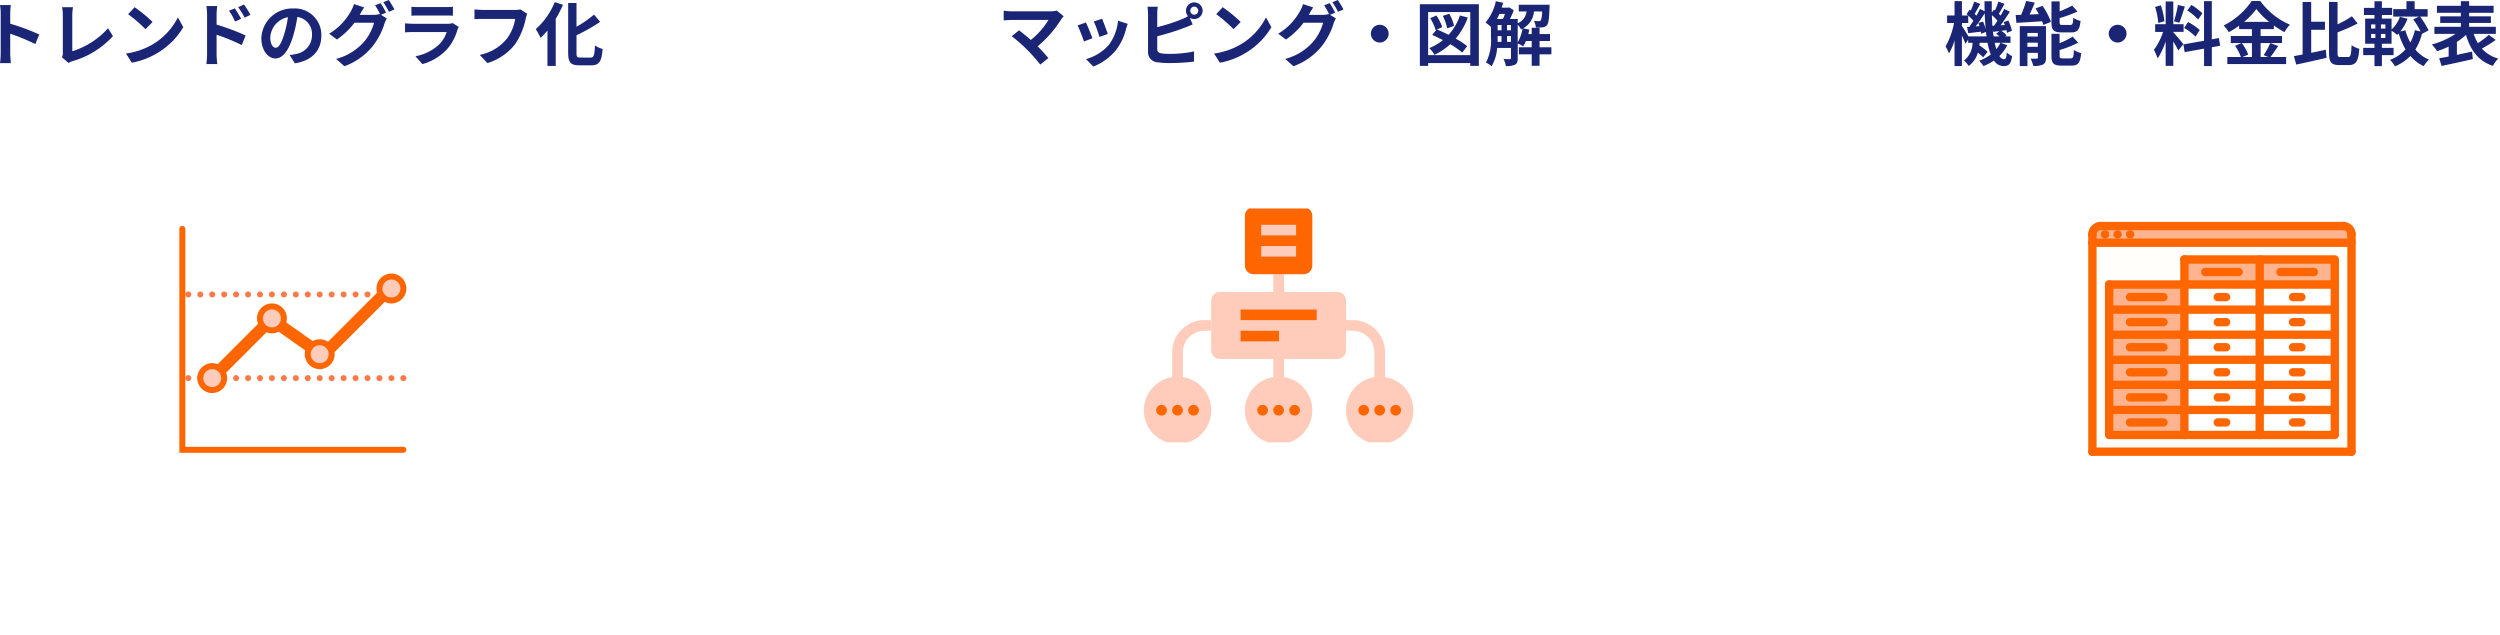<svg xmlns="http://www.w3.org/2000/svg" xmlns:xlink="http://www.w3.org/1999/xlink" width="467.561" height="118.721" viewBox="0 0 467.561 118.721">
  <defs>
    <filter id="楕円形_5" x="187.548" y="13.232" width="103.013" height="105.489" filterUnits="userSpaceOnUse">
      <feOffset dy="3" input="SourceAlpha"/>
      <feGaussianBlur stdDeviation="3" result="blur"/>
      <feFlood flood-opacity="0.161"/>
      <feComposite operator="in" in2="blur"/>
      <feComposite in="SourceGraphic"/>
    </filter>
    <clipPath id="clip-path">
      <rect id="長方形_68" data-name="長方形 68" width="51.173" height="43.745" transform="translate(0 0)"/>
    </clipPath>
    <filter id="楕円形_5-2" x="3.548" y="15.232" width="103.013" height="103.013" filterUnits="userSpaceOnUse">
      <feOffset dy="3" input="SourceAlpha"/>
      <feGaussianBlur stdDeviation="3" result="blur-2"/>
      <feFlood flood-opacity="0.161"/>
      <feComposite operator="in" in2="blur-2"/>
      <feComposite in="SourceGraphic"/>
    </filter>
    <clipPath id="clip-path-2">
      <rect id="長方形_67" data-name="長方形 67" width="42.669" height="42.669" transform="translate(0 0)"/>
    </clipPath>
    <filter id="パス_860" x="364.548" y="12.232" width="103.013" height="106.314" filterUnits="userSpaceOnUse">
      <feOffset dy="3" input="SourceAlpha"/>
      <feGaussianBlur stdDeviation="3" result="blur-3"/>
      <feFlood flood-opacity="0.161"/>
      <feComposite operator="in" in2="blur-3"/>
      <feComposite in="SourceGraphic"/>
    </filter>
    <clipPath id="clip-path-3">
      <rect id="長方形_69" data-name="長方形 69" width="50.021" height="50.021" transform="translate(0 0)"/>
    </clipPath>
  </defs>
  <g id="trend_img_pc" transform="translate(-4758.452 -6516.768)">
    <g id="グループ_212" data-name="グループ 212">
      <g id="グループ_209" data-name="グループ 209" transform="translate(4955 6536)">
        <g transform="matrix(1, 0, 0, 1, -196.55, -19.23)" filter="url(#楕円形_5)">
          <ellipse id="楕円形_5-3" data-name="楕円形 5" cx="42.506" cy="43.745" rx="42.506" ry="43.745" transform="translate(196.55 19.23)" fill="#fff"/>
        </g>
        <g id="analytics_icon2" transform="translate(17 19.761)" clip-path="url(#clip-path)">
          <path id="パス_472" data-name="パス 472" d="M9.624,40.292h-2V35.22A5.95,5.95,0,0,1,9.4,30.975a6.013,6.013,0,0,1,4.27-1.759h1.26V31.2h-1.26a4.028,4.028,0,0,0-2.859,1.178,3.985,3.985,0,0,0-1.184,2.843v5.072Z" transform="translate(-1.943 -8.335)" fill="#ffccbc"/>
          <path id="パス_473" data-name="パス 473" d="M52.325,40.292h-2V35.22a3.985,3.985,0,0,0-1.184-2.843A4.028,4.028,0,0,0,46.287,31.2H45.026V29.215h1.261a6.016,6.016,0,0,1,4.27,1.759,5.952,5.952,0,0,1,1.769,4.245v5.072Z" transform="translate(-6.837 -8.335)" fill="#ffccbc"/>
          <path id="パス_474" data-name="パス 474" d="M29.378,19.33h2V39h-2Z" transform="translate(-4.789 -7.042)" fill="#ffccbc"/>
          <path id="パス_475" data-name="パス 475" d="M41.231,24.764A1.626,1.626,0,0,0,39.6,23.147H17.652a1.626,1.626,0,0,0-1.626,1.617v9.3a1.626,1.626,0,0,0,1.626,1.618H39.6a1.626,1.626,0,0,0,1.626-1.618Z" transform="translate(-3.042 -7.541)" fill="#ffccbc"/>
          <path id="パス_476" data-name="パス 476" d="M35.878,6.527a1.626,1.626,0,0,0-1.626-1.617H24.9a1.626,1.626,0,0,0-1.626,1.617v9.3A1.626,1.626,0,0,0,24.9,17.443h9.35a1.626,1.626,0,0,0,1.626-1.617Z" transform="translate(-3.991 -5.154)" fill="#f60"/>
          <path id="パス_477" data-name="パス 477" d="M26.773,13.262H33.3v1.984H26.773Z" transform="translate(-4.448 -6.247)" fill="#ffccbc"/>
          <path id="パス_478" data-name="パス 478" d="M26.773,8.7H33.3v1.984H26.773Z" transform="translate(-4.448 -5.65)" fill="#ffccbc"/>
          <path id="パス_479" data-name="パス 479" d="M14.128,47.65a6.3,6.3,0,1,1-6.3-6.266A6.284,6.284,0,0,1,14.128,47.65Z" transform="translate(-1.144 -9.928)" fill="#ffccbc"/>
          <path id="パス_480" data-name="パス 480" d="M35.878,47.65a6.3,6.3,0,1,1-6.3-6.266A6.284,6.284,0,0,1,35.878,47.65Z" transform="translate(-3.991 -9.928)" fill="#ffccbc"/>
          <path id="パス_481" data-name="パス 481" d="M57.628,47.65a6.3,6.3,0,1,1-6.3-6.266A6.284,6.284,0,0,1,57.628,47.65Z" transform="translate(-6.837 -9.928)" fill="#ffccbc"/>
          <path id="パス_482" data-name="パス 482" d="M6.181,48.445a1,1,0,1,1-1-.992A.995.995,0,0,1,6.181,48.445Z" transform="translate(-1.492 -10.722)" fill="#f60"/>
          <path id="パス_483" data-name="パス 483" d="M9.623,48.444a1,1,0,1,1-1-.992A.995.995,0,0,1,9.623,48.444Z" transform="translate(-1.943 -10.722)" fill="#f60"/>
          <path id="パス_484" data-name="パス 484" d="M13.066,48.445a1,1,0,1,1-1-.992A.995.995,0,0,1,13.066,48.445Z" transform="translate(-2.393 -10.722)" fill="#f60"/>
          <path id="パス_485" data-name="パス 485" d="M27.931,48.444a1,1,0,1,1-1-.992A.995.995,0,0,1,27.931,48.444Z" transform="translate(-4.339 -10.722)" fill="#f60"/>
          <path id="パス_486" data-name="パス 486" d="M31.373,48.444a1,1,0,1,1-1-.992A.995.995,0,0,1,31.373,48.444Z" transform="translate(-4.789 -10.722)" fill="#f60"/>
          <path id="パス_487" data-name="パス 487" d="M34.816,48.444a1,1,0,1,1-1-.992A.995.995,0,0,1,34.816,48.444Z" transform="translate(-5.24 -10.722)" fill="#f60"/>
          <path id="パス_488" data-name="パス 488" d="M49.681,48.444a1,1,0,1,1-1-.992A.995.995,0,0,1,49.681,48.444Z" transform="translate(-7.186 -10.722)" fill="#f60"/>
          <path id="パス_489" data-name="パス 489" d="M53.123,48.444a1,1,0,1,1-1-.992A.995.995,0,0,1,53.123,48.444Z" transform="translate(-7.636 -10.722)" fill="#f60"/>
          <path id="パス_490" data-name="パス 490" d="M56.566,48.444a1,1,0,1,1-1-.992A.995.995,0,0,1,56.566,48.444Z" transform="translate(-8.087 -10.722)" fill="#f60"/>
          <path id="パス_491" data-name="パス 491" d="M22.338,31.5h7.191v1.983H22.338Z" transform="translate(-3.868 -8.634)" fill="#f60"/>
          <path id="パス_492" data-name="パス 492" d="M22.338,26.933H36.57v1.983H22.338Z" transform="translate(-3.868 -8.037)" fill="#f60"/>
        </g>
      </g>
      <path id="パス_858" data-name="パス 858" d="M-39.611-8.19l-1.3-1.066a4.2,4.2,0,0,1-1.209.143h-7.215a12.482,12.482,0,0,1-1.5-.117v1.82c.273-.026.975-.091,1.5-.091h6.877a14.428,14.428,0,0,1-3.3,3.744c-.819-.715-1.677-1.417-2.2-1.807l-1.378,1.105a27.653,27.653,0,0,1,2.86,2.5A33.876,33.876,0,0,1-43.992.845l1.521-1.209c-.507-.611-1.274-1.456-2.015-2.2a21.659,21.659,0,0,0,4.433-5.083A4.533,4.533,0,0,1-39.611-8.19Zm7.176.468-1.547.507a21.653,21.653,0,0,1,1.053,2.886l1.56-.546C-31.551-5.473-32.188-7.163-32.435-7.722Zm4.8.949-1.82-.585A8.891,8.891,0,0,1-31.122-2.9,8.747,8.747,0,0,1-35.438-.182l1.365,1.391a10.152,10.152,0,0,0,4.355-3.224A10.482,10.482,0,0,0-27.95-5.824C-27.872-6.084-27.794-6.357-27.638-6.773Zm-7.813-.26-1.56.559a26.258,26.258,0,0,1,1.183,3l1.586-.6C-34.5-4.8-35.126-6.37-35.451-7.033Zm19.513-2.2a.752.752,0,0,1,.741-.754.755.755,0,0,1,.754.754.755.755,0,0,1-.754.754A.752.752,0,0,1-15.938-9.23Zm-.806,0A1.583,1.583,0,0,0-16.367-8.2a7.738,7.738,0,0,1-1.248.6,32.785,32.785,0,0,1-4.5,1.443V-8.619a9.766,9.766,0,0,1,.1-1.352h-1.924a10.756,10.756,0,0,1,.1,1.352v7.085A1.876,1.876,0,0,0-22.048.416a14.471,14.471,0,0,0,2.184.143A36.941,36.941,0,0,0-15.236.286v-1.9a22.023,22.023,0,0,1-4.524.455,12.158,12.158,0,0,1-1.508-.078c-.585-.117-.845-.26-.845-.819v-2.4a44.872,44.872,0,0,0,5.1-1.586c.429-.156,1.014-.4,1.521-.611l-.533-1.261a1.493,1.493,0,0,0,.832.247,1.565,1.565,0,0,0,1.56-1.56,1.565,1.565,0,0,0-1.56-1.56A1.553,1.553,0,0,0-16.744-9.23Zm6.877-.65-1.222,1.3a27.03,27.03,0,0,1,3.25,2.808l1.326-1.352A26.256,26.256,0,0,0-9.867-9.88Zm-1.625,8.658L-10.4.494A14.079,14.079,0,0,0-5.577-1.339a13.824,13.824,0,0,0,4.81-4.81L-1.781-7.982A12.241,12.241,0,0,1-6.513-2.925,13.4,13.4,0,0,1-11.492-1.222Zm21.619-9.425L9.1-10.231a15.075,15.075,0,0,1,.949,1.677l-.091-.052a4.1,4.1,0,0,1-1.131.156h-2.6c.013-.026.026-.039.039-.065a13.487,13.487,0,0,1,.793-1.326l-1.911-.624a5.882,5.882,0,0,1-.585,1.352A11.243,11.243,0,0,1,.507-4.927L1.963-3.835A14.607,14.607,0,0,0,5.252-6.981H8.905A9.2,9.2,0,0,1,7.059-3.445,10.4,10.4,0,0,1,1.82-.221L3.354,1.157A12.108,12.108,0,0,0,8.593-2.522a13.2,13.2,0,0,0,2.275-4.329,5.2,5.2,0,0,1,.429-.936l-1.1-.676.962-.4A16.525,16.525,0,0,0,10.127-10.647Zm1.534-.585-1.027.416a13.783,13.783,0,0,1,1.053,1.794l1.027-.442A18.561,18.561,0,0,0,11.661-11.232ZM19.5-6.6A1.676,1.676,0,0,0,17.836-4.94,1.676,1.676,0,0,0,19.5-3.276,1.676,1.676,0,0,0,21.164-4.94,1.676,1.676,0,0,0,19.5-6.6ZM33.4-6.4a8.511,8.511,0,0,0-.9-2.262l-1.209.4a9.542,9.542,0,0,1,.819,2.34Zm1.092-1.937A10.1,10.1,0,0,1,32.37-4.719c-.741-.377-1.495-.728-2.171-1l.988-.442A9.433,9.433,0,0,0,30.1-8.333l-1.157.494a10.575,10.575,0,0,1,1.014,2.223l.143-.065-.793.988c.637.273,1.326.6,2,.962a10.427,10.427,0,0,1-2.535,1.495,7.213,7.213,0,0,1,.975,1.248,12.009,12.009,0,0,0,2.938-1.976,15.108,15.108,0,0,1,2.236,1.573L35.854-2.6A15.156,15.156,0,0,0,33.7-4.017a12.7,12.7,0,0,0,2.262-3.939ZM28.548-.923V-8.97h7.878V-.923ZM27-10.452V1.092h1.547V.559h7.878v.533h1.612V-10.452Zm18.3,3.835a3.685,3.685,0,0,1,.624.884c.091-.039.182-.091.273-.13a7.147,7.147,0,0,1-.9,2.535Zm-2,3.211V-4.485h.741v1.079ZM41.548-4.485h.728v1.079h-.741c.013-.3.013-.585.013-.858Zm1.365-4.147c-.117.325-.234.663-.364.949H41.431c.156-.3.3-.624.442-.949Zm.39,2.08h.741v.975H43.3Zm-1.755,0h.728v.975h-.728ZM51.6-2.392h-2.21v-1.17h1.95v-1.3h-1.95v-1.17H47.918v1.17h-.637c.078-.273.13-.559.182-.832l-1.157-.234a3.959,3.959,0,0,0,2.041-3.159h1.508a4.074,4.074,0,0,1-.234,1.664.385.385,0,0,1-.351.143c-.182,0-.533-.013-.936-.052a3.082,3.082,0,0,1,.351,1.248A9.6,9.6,0,0,0,50-6.123a1.157,1.157,0,0,0,.793-.429c.273-.338.39-1.235.455-3.3.013-.169.026-.494.026-.494H45.5v1.261h1.456a2.723,2.723,0,0,1-1.651,2.2v-.793H43.849a14.59,14.59,0,0,0,.715-1.638l-.884-.546-.195.065H42.3c.1-.3.195-.611.273-.923l-1.365-.286A9.1,9.1,0,0,1,39.286-7.02a8.375,8.375,0,0,1,1.014.832v1.924A9.006,9.006,0,0,1,39.364.468a5.347,5.347,0,0,1,1.066.689,8.1,8.1,0,0,0,1.027-3.419h2.587V-.39c0,.169-.065.221-.221.221s-.663,0-1.183-.026a4.126,4.126,0,0,1,.442,1.313,3.655,3.655,0,0,0,1.729-.26c.39-.221.494-.611.494-1.222V-3.107a7.266,7.266,0,0,1,1.014.546,5.545,5.545,0,0,0,.52-1h1.079v1.17h-2.4v1.326h2.4V1.079h1.469V-1.066H51.6Z" transform="translate(4997 6528)" fill="#1b2575"/>
      <g id="グループ_210" data-name="グループ 210" transform="translate(4771 6537.927)">
        <g transform="matrix(1, 0, 0, 1, -12.55, -21.16)" filter="url(#楕円形_5-2)">
          <circle id="楕円形_5-4" data-name="楕円形 5" cx="42.506" cy="42.506" r="42.506" transform="translate(12.55 21.23)" fill="#fff"/>
        </g>
        <g id="analytics_icon" transform="translate(20.887 20.96)" clip-path="url(#clip-path-2)">
          <path id="パス_461" data-name="パス 461" d="M83.167,125.584a.559.559,0,1,0,.559-.558A.559.559,0,0,0,83.167,125.584Zm-2.234,0a.559.559,0,1,0,.559-.558A.559.559,0,0,0,80.933,125.584Zm-2.234,0a.559.559,0,1,0,.559-.558A.559.559,0,0,0,78.7,125.584Zm-2.234,0a.559.559,0,1,0,.559-.558A.559.559,0,0,0,76.464,125.584Zm-2.234,0a.559.559,0,1,0,.559-.558A.559.559,0,0,0,74.23,125.584Zm-2.234,0a.559.559,0,1,0,.559-.558A.559.559,0,0,0,72,125.584Zm-2.234,0a.559.559,0,1,0,.559-.558A.559.559,0,0,0,69.762,125.584Zm-2.234,0a.559.559,0,1,0,.559-.558A.559.559,0,0,0,67.527,125.584Zm-2.234,0a.559.559,0,1,0,.559-.558A.559.559,0,0,0,65.293,125.584Zm-2.234,0a.559.559,0,1,0,.559-.558A.559.559,0,0,0,63.059,125.584Zm-2.234,0a.559.559,0,1,0,.559-.558A.559.559,0,0,0,60.824,125.584Zm-2.234,0a.559.559,0,1,0,.559-.558A.559.559,0,0,0,58.59,125.584Zm-2.234,0a.559.559,0,1,0,.559-.558A.559.559,0,0,0,56.356,125.584Zm-2.234,0a.559.559,0,1,0,.559-.558A.559.559,0,0,0,54.121,125.584Zm-2.234,0a.559.559,0,1,0,.559-.558A.559.559,0,0,0,51.887,125.584Zm-2.234,0a.559.559,0,1,0,.559-.558A.559.559,0,0,0,49.653,125.584Zm-2.234,0a.559.559,0,1,0,.559-.558A.559.559,0,0,0,47.418,125.584Zm-2.234,0a.559.559,0,1,0,.559-.558A.559.559,0,0,0,45.184,125.584ZM85.4,141.225a.559.559,0,1,0,.559-.558A.559.559,0,0,0,85.4,141.225Zm-2.234,0a.559.559,0,1,0,.559-.558A.559.559,0,0,0,83.167,141.225Zm-2.234,0a.559.559,0,1,0,.559-.558A.559.559,0,0,0,80.933,141.225Zm-2.234,0a.559.559,0,1,0,.559-.558A.559.559,0,0,0,78.7,141.225Zm-2.234,0a.559.559,0,1,0,.559-.558A.559.559,0,0,0,76.464,141.225Zm-2.234,0a.559.559,0,1,0,.559-.558A.559.559,0,0,0,74.23,141.225Zm-2.234,0a.559.559,0,1,0,.559-.558A.559.559,0,0,0,72,141.225Zm-2.234,0a.559.559,0,1,0,.559-.558A.559.559,0,0,0,69.762,141.225Zm-2.234,0a.559.559,0,1,0,.559-.558A.559.559,0,0,0,67.527,141.225Zm-2.234,0a.559.559,0,1,0,.559-.558A.559.559,0,0,0,65.293,141.225Zm-2.234,0a.559.559,0,1,0,.559-.558A.559.559,0,0,0,63.059,141.225Zm-2.234,0a.559.559,0,1,0,.559-.558A.559.559,0,0,0,60.824,141.225Zm-2.234,0a.559.559,0,1,0,.559-.558A.559.559,0,0,0,58.59,141.225Zm-2.234,0a.559.559,0,1,0,.559-.558A.559.559,0,0,0,56.356,141.225Zm-2.234,0a.559.559,0,1,0,.559-.558A.559.559,0,0,0,54.121,141.225Zm-2.234,0a.559.559,0,1,0,.559-.558A.559.559,0,0,0,51.887,141.225Zm-2.234,0a.559.559,0,1,0,.559-.558A.559.559,0,0,0,49.653,141.225Zm-2.234,0a.559.559,0,1,0,.559-.558A.559.559,0,0,0,47.418,141.225Zm-2.234,0a.559.559,0,1,0,.559-.558A.559.559,0,0,0,45.184,141.225Z" transform="translate(-43.959 -112.629)" fill="#ff7948"/>
          <path id="パス_462" data-name="パス 462" d="M51.256,141.912l-1.58-1.58,11.7-11.7,9.635,6.8L83.24,123.206l1.58,1.58L71.257,138.348l-9.635-6.8Z" transform="translate(-44.213 -112.526)" fill="#f60"/>
          <path id="パス_463" data-name="パス 463" d="M62.221,127.987a2.234,2.234,0,1,0,2.234,2.234A2.234,2.234,0,0,0,62.221,127.987Z" transform="translate(-44.797 -112.797)" fill="#ffccbc"/>
          <path id="パス_464" data-name="パス 464" d="M62.188,132.981a2.793,2.793,0,1,1,2.793-2.793A2.8,2.8,0,0,1,62.188,132.981Zm0-4.469a1.676,1.676,0,1,0,1.676,1.675A1.678,1.678,0,0,0,62.188,128.512Z" transform="translate(-44.763 -112.763)" fill="#f60"/>
          <path id="パス_465" data-name="パス 465" d="M71.695,135.092a2.234,2.234,0,1,0,2.234,2.235A2.234,2.234,0,0,0,71.695,135.092Z" transform="translate(-45.333 -113.199)" fill="#ffccbc"/>
          <path id="パス_466" data-name="パス 466" d="M71.661,140.086a2.793,2.793,0,1,1,2.793-2.792A2.8,2.8,0,0,1,71.661,140.086Zm0-4.469a1.676,1.676,0,1,0,1.676,1.676A1.678,1.678,0,0,0,71.661,135.617Z" transform="translate(-45.3 -113.166)" fill="#f60"/>
          <path id="パス_467" data-name="パス 467" d="M50.379,139.829a2.234,2.234,0,1,0,2.234,2.234A2.234,2.234,0,0,0,50.379,139.829Z" transform="translate(-44.126 -113.467)" fill="#ffccbc"/>
          <path id="パス_468" data-name="パス 468" d="M50.346,144.823a2.793,2.793,0,1,1,2.793-2.793A2.8,2.8,0,0,1,50.346,144.823Zm0-4.469a1.676,1.676,0,1,0,1.676,1.675A1.678,1.678,0,0,0,50.346,140.354Z" transform="translate(-44.093 -113.434)" fill="#f60"/>
          <path id="パス_469" data-name="パス 469" d="M85.905,122.066A2.234,2.234,0,1,0,88.14,124.3,2.234,2.234,0,0,0,85.905,122.066Z" transform="translate(-46.138 -112.462)" fill="#ffccbc"/>
          <path id="パス_470" data-name="パス 470" d="M85.872,127.06a2.793,2.793,0,1,1,2.793-2.793A2.8,2.8,0,0,1,85.872,127.06Zm0-4.469a1.676,1.676,0,1,0,1.676,1.675A1.678,1.678,0,0,0,85.872,122.591Z" transform="translate(-46.104 -112.428)" fill="#f60"/>
          <path id="パス_471" data-name="パス 471" d="M85.893,154.452H44V112.558a.559.559,0,0,1,1.117,0v40.776H85.893a.558.558,0,1,1,0,1.117Z" transform="translate(-43.892 -111.892)" fill="#f60"/>
        </g>
      </g>
      <path id="パス_859" data-name="パス 859" d="M-54.418-1.248a14.279,14.279,0,0,1-.13,1.82h2.028c-.052-.533-.117-1.443-.117-1.82V-4.927A37.549,37.549,0,0,1-47.944-2.99l.741-1.794A42.459,42.459,0,0,0-52.637-6.8V-8.723a14.134,14.134,0,0,1,.117-1.56h-2.028a9.024,9.024,0,0,1,.13,1.56Zm11.453.728L-41.73.546A3.355,3.355,0,0,1-40.963.2a16.29,16.29,0,0,0,7.54-4.68l-.923-1.469a14.9,14.9,0,0,1-6.682,4.3v-6.76a9.509,9.509,0,0,1,.13-1.482h-2.041A8.306,8.306,0,0,1-42.8-8.411v7.046A1.7,1.7,0,0,1-42.965-.52Zm13.6-9.36-1.222,1.3a27.03,27.03,0,0,1,3.25,2.808l1.326-1.352A26.256,26.256,0,0,0-29.367-9.88Zm-1.625,8.658L-29.9.494a14.079,14.079,0,0,0,4.823-1.833,13.824,13.824,0,0,0,4.81-4.81l-1.014-1.833a12.241,12.241,0,0,1-4.732,5.057A13.4,13.4,0,0,1-30.992-1.222Zm20.358-8.45-1.092.455A11.137,11.137,0,0,1-10.582-7.2l1.131-.507C-9.75-8.294-10.27-9.126-10.634-9.672Zm1.7-.715-1.079.507A12.172,12.172,0,0,1-8.8-7.93l1.092-.533A17.216,17.216,0,0,0-8.931-10.387Zm-6.89,9.334a14.077,14.077,0,0,1-.13,1.807h2.041c-.065-.533-.13-1.443-.13-1.807V-4.732A34.826,34.826,0,0,1-9.334-2.8L-8.606-4.6A45.226,45.226,0,0,0-14.04-6.63v-1.9a14.138,14.138,0,0,1,.117-1.573h-2.028a9.173,9.173,0,0,1,.13,1.573ZM5.551-4.576A4.95,4.95,0,0,0,.3-9.646,5.776,5.776,0,0,0-5.668-4.082c0,2.2,1.2,3.783,2.639,3.783C-1.612-.3-.494-1.911.286-4.537a26.291,26.291,0,0,0,.78-3.523A3.214,3.214,0,0,1,3.8-4.628,3.528,3.528,0,0,1,.832-1.144,10,10,0,0,1-.377-.936L.6.611C3.874.1,5.551-1.833,5.551-4.576ZM-4-4.251A4.092,4.092,0,0,1-.7-8.021a19.513,19.513,0,0,1-.689,3.146C-1.924-3.12-2.431-2.3-2.977-2.3-3.484-2.3-4-2.938-4-4.251Zm20.631-6.4-1.027.416a15.075,15.075,0,0,1,.949,1.677l-.091-.052a4.1,4.1,0,0,1-1.131.156h-2.6c.013-.026.026-.039.039-.065a13.487,13.487,0,0,1,.793-1.326l-1.911-.624a5.882,5.882,0,0,1-.585,1.352A11.243,11.243,0,0,1,7.007-4.927L8.463-3.835a14.607,14.607,0,0,0,3.289-3.146h3.653a9.2,9.2,0,0,1-1.846,3.536A10.4,10.4,0,0,1,8.32-.221L9.854,1.157a12.108,12.108,0,0,0,5.239-3.679,13.2,13.2,0,0,0,2.275-4.329,5.2,5.2,0,0,1,.429-.936l-1.1-.676.962-.4A16.525,16.525,0,0,0,16.627-10.647Zm1.534-.585-1.027.416a13.782,13.782,0,0,1,1.053,1.794l1.027-.442A18.561,18.561,0,0,0,18.161-11.232ZM22.4-9.971v1.677c.377-.026.936-.039,1.352-.039H28.73c.468,0,1.079.013,1.43.039V-9.971a12.257,12.257,0,0,1-1.4.065H23.751A10.958,10.958,0,0,1,22.4-9.971ZM31.252-6.2,30.1-6.916a2.742,2.742,0,0,1-.949.13H22.711c-.4,0-.962-.039-1.508-.078v1.69c.546-.052,1.2-.065,1.508-.065H28.99A5.64,5.64,0,0,1,27.651-2.99a8.769,8.769,0,0,1-4.5,2.275L24.44.754a9.735,9.735,0,0,0,4.641-2.808,9.343,9.343,0,0,0,1.924-3.6A4.816,4.816,0,0,1,31.252-6.2Zm12.8-2.457-1.274-.819a4.358,4.358,0,0,1-1.027.1H35.75c-.429,0-1.17-.065-1.56-.1v1.833c.338-.026.962-.052,1.547-.052h6.058A8.229,8.229,0,0,1,40.274-4.03a8.648,8.648,0,0,1-5.1,3.055L36.6.572a10.4,10.4,0,0,0,5.226-3.588,13.36,13.36,0,0,0,1.95-4.732A5.679,5.679,0,0,1,44.057-8.658Zm5.148-2.184a13.434,13.434,0,0,1-3.549,5.057,11.342,11.342,0,0,1,.9,1.638A14.729,14.729,0,0,0,47.84-5.525v6.63h1.547V-7.709a20.938,20.938,0,0,0,1.352-2.626ZM53.989-.468c-.624,0-.715-.13-.715-.9V-4.641a31.492,31.492,0,0,0,4.42-2.509L56.55-8.5a22.111,22.111,0,0,1-3.276,2.275v-4.446h-1.56v9.3c0,1.833.468,2.353,2.106,2.353h2.223c1.534,0,1.937-.819,2.119-3.055a4.463,4.463,0,0,1-1.43-.663c-.1,1.833-.208,2.275-.832,2.275Z" transform="translate(4813 6528)" fill="#1b2575"/>
      <g transform="matrix(1, 0, 0, 1, 4758.45, 6516.77)" filter="url(#パス_860)">
        <path id="パス_860-2" data-name="パス 860" d="M42.506,0C65.982,0,85.013,19.77,85.013,44.157S65.982,88.314,42.506,88.314,0,68.545,0,44.157,19.031,0,42.506,0Z" transform="translate(373.55 18.23)" fill="#fff"/>
      </g>
      <g id="analytics_icon3" transform="translate(5149 6555.135)" clip-path="url(#clip-path-3)">
        <path id="パス_493" data-name="パス 493" d="M306.1,134.344h14.086v4.689H306.1Z" transform="translate(-288.116 -110.115)" fill="#fff"/>
        <path id="パス_494" data-name="パス 494" d="M294.281,134.344h14.076v4.689H294.281Z" transform="translate(-290.373 -110.115)" fill="#ffb38e"/>
        <path id="パス_495" data-name="パス 495" d="M317.926,130.406h14.045v4.69H317.926Z" transform="translate(-285.858 -110.867)" fill="#fff"/>
        <path id="パス_496" data-name="パス 496" d="M317.926,122.531h14.045v4.69H317.926Z" transform="translate(-285.858 -112.371)" fill="#ffb38e"/>
        <path id="パス_497" data-name="パス 497" d="M317.926,134.344h14.045v4.689H317.926Z" transform="translate(-285.858 -110.115)" fill="#fff"/>
        <path id="パス_498" data-name="パス 498" d="M306.1,130.406h14.086v4.69H306.1Z" transform="translate(-288.116 -110.867)" fill="#fff"/>
        <path id="パス_499" data-name="パス 499" d="M306.1,138.281h14.086v4.69H306.1Z" transform="translate(-288.116 -109.363)" fill="#fff"/>
        <path id="パス_500" data-name="パス 500" d="M294.281,130.406h14.076v4.69H294.281Z" transform="translate(-290.373 -110.867)" fill="#ffb38e"/>
        <path id="パス_501" data-name="パス 501" d="M294.281,142.219h14.076v4.689H294.281Z" transform="translate(-290.373 -108.611)" fill="#ffb38e"/>
        <path id="パス_502" data-name="パス 502" d="M317.926,142.219h14.045v4.689H317.926Z" transform="translate(-285.858 -108.611)" fill="#fff"/>
        <path id="パス_503" data-name="パス 503" d="M317.926,146.156h14.045v4.69H317.926Z" transform="translate(-285.858 -107.859)" fill="#fff"/>
        <path id="パス_504" data-name="パス 504" d="M294.281,146.156h14.076v4.69H294.281Z" transform="translate(-290.373 -107.859)" fill="#ffb38e"/>
        <path id="パス_505" data-name="パス 505" d="M294.281,126.469h14.076v4.689H294.281Z" transform="translate(-290.373 -111.619)" fill="#ffb38e"/>
        <path id="パス_506" data-name="パス 506" d="M317.926,126.469h14.045v4.689H317.926Z" transform="translate(-285.858 -111.619)" fill="#fff"/>
        <path id="パス_507" data-name="パス 507" d="M306.1,126.469h14.086v4.689H306.1Z" transform="translate(-288.116 -111.619)" fill="#fff"/>
        <path id="パス_508" data-name="パス 508" d="M317.926,138.281h14.045v4.69H317.926Z" transform="translate(-285.858 -109.363)" fill="#fff"/>
        <path id="パス_509" data-name="パス 509" d="M294.281,138.281h14.076v4.69H294.281Z" transform="translate(-290.373 -109.363)" fill="#ffb38e"/>
        <path id="パス_510" data-name="パス 510" d="M306.1,122.531h14.086v4.69H306.1Z" transform="translate(-288.116 -112.371)" fill="#ffb38e"/>
        <path id="パス_511" data-name="パス 511" d="M306.1,142.219h14.086v4.689H306.1Z" transform="translate(-288.116 -108.611)" fill="#fff"/>
        <path id="パス_512" data-name="パス 512" d="M306.1,146.156h14.086v4.69H306.1Z" transform="translate(-288.116 -107.859)" fill="#fff"/>
        <path id="パス_513" data-name="パス 513" d="M340.115,118.845v1.563H291.656v-1.563a1.563,1.563,0,0,1,1.564-1.564h45.331A1.558,1.558,0,0,1,340.115,118.845Z" transform="translate(-290.875 -113.373)" fill="#ffb38e"/>
        <path id="パス_514" data-name="パス 514" d="M340.115,119.906v39.08H291.656v-39.08Zm-3.126,35.953V123.032h-28.13v4.69H294.782v28.137Z" transform="translate(-290.875 -112.872)" fill="#fffefb"/>
        <path id="パス_515" data-name="パス 515" d="M291.781,119.75a.781.781,0,0,1-.781-.782,2.347,2.347,0,0,1,2.345-2.344.781.781,0,0,1,0,1.563.783.783,0,0,0-.782.781A.781.781,0,0,1,291.781,119.75Z" transform="translate(-291 -113.499)" fill="#f60"/>
        <path id="パス_516" data-name="パス 516" d="M332.72,119.75a.781.781,0,0,1-.781-.782.783.783,0,0,0-.782-.781.781.781,0,0,1,0-1.563,2.347,2.347,0,0,1,2.345,2.344A.781.781,0,0,1,332.72,119.75Z" transform="translate(-283.48 -113.499)" fill="#f60"/>
        <path id="パス_517" data-name="パス 517" d="M338.426,118.187H293.094a.781.781,0,1,1,0-1.563h45.331a.781.781,0,1,1,0,1.563Z" transform="translate(-290.749 -113.499)" fill="#f60"/>
        <path id="パス_518" data-name="パス 518" d="M293.771,119.5a.782.782,0,0,1-.01-1.564h.01a.782.782,0,0,1,0,1.564Z" transform="translate(-290.621 -113.248)" fill="#f60"/>
        <path id="パス_519" data-name="パス 519" d="M295.739,119.5a.782.782,0,0,1-.008-1.564h.008a.782.782,0,0,1,0,1.564Z" transform="translate(-290.245 -113.248)" fill="#f60"/>
        <path id="パス_520" data-name="パス 520" d="M297.709,119.5a.782.782,0,0,1-.008-1.564h.008a.782.782,0,1,1,0,1.564Z" transform="translate(-289.869 -113.248)" fill="#f60"/>
        <path id="パス_521" data-name="パス 521" d="M291.781,160.145a.78.78,0,0,1-.781-.781V118.717a.781.781,0,1,1,1.563,0v40.646A.78.78,0,0,1,291.781,160.145Z" transform="translate(-291 -113.248)" fill="#f60"/>
        <path id="パス_522" data-name="パス 522" d="M332.469,160.145a.78.78,0,0,1-.781-.781V118.717a.781.781,0,1,1,1.563,0v40.646A.78.78,0,0,1,332.469,160.145Z" transform="translate(-283.229 -113.248)" fill="#f60"/>
        <path id="パス_523" data-name="パス 523" d="M340.24,120.812H291.781a.781.781,0,1,1,0-1.563H340.24a.781.781,0,0,1,0,1.563Z" transform="translate(-291 -112.998)" fill="#f60"/>
        <path id="パス_524" data-name="パス 524" d="M340.24,153.627H291.781a.781.781,0,1,1,0-1.563H340.24a.781.781,0,0,1,0,1.563Z" transform="translate(-291 -106.73)" fill="#f60"/>
        <path id="パス_525" data-name="パス 525" d="M336.611,156.263h-42.2a.78.78,0,0,1-.781-.781V127.346a.781.781,0,1,1,1.563,0V154.7H335.83V123.439H308.486a.781.781,0,1,1,0-1.563h28.125a.78.78,0,0,1,.781.781v32.825A.78.78,0,0,1,336.611,156.263Z" transform="translate(-290.498 -112.496)" fill="#f60"/>
        <path id="パス_526" data-name="パス 526" d="M306.228,156.263a.78.78,0,0,1-.781-.781V122.657a.781.781,0,1,1,1.563,0v32.825A.781.781,0,0,1,306.228,156.263Z" transform="translate(-288.241 -112.496)" fill="#f60"/>
        <path id="パス_527" data-name="パス 527" d="M318.049,156.263a.78.78,0,0,1-.781-.781V122.657a.781.781,0,1,1,1.563,0v32.825A.78.78,0,0,1,318.049,156.263Z" transform="translate(-285.983 -112.496)" fill="#f60"/>
        <path id="パス_528" data-name="パス 528" d="M336.611,127.376h-42.2a.782.782,0,0,1,0-1.564h42.2a.782.782,0,0,1,0,1.564Z" transform="translate(-290.498 -111.744)" fill="#f60"/>
        <path id="パス_529" data-name="パス 529" d="M336.611,131.313h-42.2a.781.781,0,1,1,0-1.563h42.2a.781.781,0,0,1,0,1.563Z" transform="translate(-290.498 -110.992)" fill="#f60"/>
        <path id="パス_530" data-name="パス 530" d="M336.611,135.251h-42.2a.781.781,0,1,1,0-1.563h42.2a.781.781,0,1,1,0,1.563Z" transform="translate(-290.498 -110.24)" fill="#f60"/>
        <path id="パス_531" data-name="パス 531" d="M336.611,139.189h-42.2a.782.782,0,0,1,0-1.564h42.2a.782.782,0,0,1,0,1.564Z" transform="translate(-290.498 -109.488)" fill="#f60"/>
        <path id="パス_532" data-name="パス 532" d="M336.611,143.126h-42.2a.782.782,0,0,1,0-1.564h42.2a.782.782,0,0,1,0,1.564Z" transform="translate(-290.498 -108.736)" fill="#f60"/>
        <path id="パス_533" data-name="パス 533" d="M336.611,147.063h-42.2a.781.781,0,1,1,0-1.563h42.2a.781.781,0,0,1,0,1.563Z" transform="translate(-290.498 -107.984)" fill="#f60"/>
        <path id="パス_534" data-name="パス 534" d="M315.752,125.407H309.5a.781.781,0,0,1,0-1.563h6.25a.781.781,0,0,1,0,1.563Z" transform="translate(-287.616 -112.12)" fill="#f60"/>
        <path id="パス_535" data-name="パス 535" d="M303.939,129.345h-6.25a.782.782,0,0,1,0-1.564h6.25a.782.782,0,0,1,0,1.564Z" transform="translate(-289.872 -111.368)" fill="#f60"/>
        <path id="パス_536" data-name="パス 536" d="M313.032,129.345h-1.563a.782.782,0,0,1,0-1.564h1.563a.782.782,0,0,1,0,1.564Z" transform="translate(-287.24 -111.368)" fill="#f60"/>
        <path id="パス_537" data-name="パス 537" d="M313.032,133.282h-1.563a.781.781,0,0,1,0-1.563h1.563a.781.781,0,0,1,0,1.563Z" transform="translate(-287.24 -110.616)" fill="#f60"/>
        <path id="パス_538" data-name="パス 538" d="M313.032,137.22h-1.563a.782.782,0,0,1,0-1.564h1.563a.782.782,0,0,1,0,1.564Z" transform="translate(-287.24 -109.864)" fill="#f60"/>
        <path id="パス_539" data-name="パス 539" d="M313.032,141.157h-1.563a.781.781,0,0,1,0-1.563h1.563a.781.781,0,0,1,0,1.563Z" transform="translate(-287.24 -109.112)" fill="#f60"/>
        <path id="パス_540" data-name="パス 540" d="M313.032,145.095h-1.563a.782.782,0,0,1,0-1.564h1.563a.782.782,0,0,1,0,1.564Z" transform="translate(-287.24 -108.36)" fill="#f60"/>
        <path id="パス_541" data-name="パス 541" d="M313.032,149.032h-1.563a.781.781,0,0,1,0-1.563h1.563a.781.781,0,0,1,0,1.563Z" transform="translate(-287.24 -107.608)" fill="#f60"/>
        <path id="パス_542" data-name="パス 542" d="M324.845,129.345h-1.564a.782.782,0,0,1,0-1.564h1.564a.782.782,0,0,1,0,1.564Z" transform="translate(-284.984 -111.368)" fill="#f60"/>
        <path id="パス_543" data-name="パス 543" d="M324.845,133.282h-1.564a.781.781,0,1,1,0-1.563h1.564a.781.781,0,0,1,0,1.563Z" transform="translate(-284.984 -110.616)" fill="#f60"/>
        <path id="パス_544" data-name="パス 544" d="M324.845,137.22h-1.564a.782.782,0,0,1,0-1.564h1.564a.782.782,0,0,1,0,1.564Z" transform="translate(-284.984 -109.864)" fill="#f60"/>
        <path id="パス_545" data-name="パス 545" d="M324.845,141.157h-1.564a.781.781,0,1,1,0-1.563h1.564a.781.781,0,0,1,0,1.563Z" transform="translate(-284.984 -109.112)" fill="#f60"/>
        <path id="パス_546" data-name="パス 546" d="M324.845,145.095h-1.564a.782.782,0,0,1,0-1.564h1.564a.782.782,0,0,1,0,1.564Z" transform="translate(-284.984 -108.36)" fill="#f60"/>
        <path id="パス_547" data-name="パス 547" d="M324.845,149.032h-1.564a.781.781,0,1,1,0-1.563h1.564a.781.781,0,0,1,0,1.563Z" transform="translate(-284.984 -107.608)" fill="#f60"/>
        <path id="パス_548" data-name="パス 548" d="M303.939,133.282h-6.25a.781.781,0,0,1,0-1.563h6.25a.781.781,0,1,1,0,1.563Z" transform="translate(-289.872 -110.616)" fill="#f60"/>
        <path id="パス_549" data-name="パス 549" d="M303.939,137.22h-6.25a.782.782,0,0,1,0-1.564h6.25a.782.782,0,0,1,0,1.564Z" transform="translate(-289.872 -109.864)" fill="#f60"/>
        <path id="パス_550" data-name="パス 550" d="M303.939,141.157h-6.25a.781.781,0,0,1,0-1.563h6.25a.781.781,0,1,1,0,1.563Z" transform="translate(-289.872 -109.112)" fill="#f60"/>
        <path id="パス_551" data-name="パス 551" d="M303.939,145.095h-6.25a.782.782,0,0,1,0-1.564h6.25a.782.782,0,0,1,0,1.564Z" transform="translate(-289.872 -108.36)" fill="#f60"/>
        <path id="パス_552" data-name="パス 552" d="M303.939,149.032h-6.25a.781.781,0,0,1,0-1.563h6.25a.781.781,0,1,1,0,1.563Z" transform="translate(-289.872 -107.608)" fill="#f60"/>
        <path id="パス_553" data-name="パス 553" d="M327.564,125.407h-6.25a.781.781,0,0,1,0-1.563h6.25a.781.781,0,1,1,0,1.563Z" transform="translate(-285.36 -112.12)" fill="#f60"/>
      </g>
      <path id="パス_861" data-name="パス 861" d="M-41.431-3.224a5.372,5.372,0,0,1-.754,1.183c-.1-.351-.208-.754-.3-1.183Zm-5.98-1.2c-.312-.546-.936-1.547-1.209-1.95v-.559h1.183V-8.307a8.39,8.39,0,0,1,.962.962c-.26.416-.533.806-.78,1.144l-.4.026.208,1.144c.728-.078,1.534-.182,2.379-.273.026.143.039.273.052.39l.884-.351c.039.286.078.572.1.845Zm1.859-2.509a6.131,6.131,0,0,1,.208.585l-.7.052c.559-.728,1.17-1.638,1.69-2.444.026,1.04.091,2.041.182,2.99A7.749,7.749,0,0,0-44.681-7.2Zm2.639.546c-.052-.65-.091-1.313-.1-2.015a8.79,8.79,0,0,1,1.04,1.053c-.221.338-.442.663-.65.936Zm.221,1.963c-.065-.39-.117-.793-.156-1.222l.078.364c.364-.039.741-.091,1.144-.13l-.585.507a7.258,7.258,0,0,1,.624.481Zm1.339,1.2h1.82v-1.2h-.988l.247-.221a5.081,5.081,0,0,0-.988-.819l.962-.13a5.048,5.048,0,0,1,.1.507l.923-.39A7.967,7.967,0,0,0-39.949-7.4l-.871.312c.078.169.156.351.221.533l-.78.052c.572-.767,1.2-1.716,1.716-2.535l-1.053-.52c-.182.377-.416.819-.663,1.248l-.338-.338c.325-.507.7-1.209,1.066-1.859l-1.157-.429a13.472,13.472,0,0,1-.637,1.664l-.208-.156-.377.546c-.013-.689-.013-1.391,0-2.119H-44.4c0,.637.013,1.261.026,1.872l-.871-.429c-.182.39-.4.819-.663,1.261-.091-.1-.208-.221-.325-.338.312-.52.689-1.235,1.053-1.859l-1.144-.442a17.289,17.289,0,0,1-.637,1.677l-.221-.169-.572.845c.091.078.195.156.286.247H-48.62v-2.678H-50v2.678h-1.391v1.4H-50.1a13.669,13.669,0,0,1-1.586,4.381,8.813,8.813,0,0,1,.65,1.313A11.124,11.124,0,0,0-50-3.679v4.8h1.378V-4.6c.26.572.52,1.17.65,1.56l.52-.767v.585h.806a4.14,4.14,0,0,1-1.6,3.315,3.581,3.581,0,0,1,.871,1.014,4.444,4.444,0,0,0,1.729-2.5,8.215,8.215,0,0,1,1,.884l.832-1.027a10.361,10.361,0,0,0-1.547-1.2c.026-.156.052-.325.065-.494h1.469a11.963,11.963,0,0,0,.6,2.184A8.064,8.064,0,0,1-45.4.13a5.711,5.711,0,0,1,.806.988A9.385,9.385,0,0,0-42.627.091a2.144,2.144,0,0,0,1.781,1.04c1.014,0,1.378-.39,1.612-1.859a3.7,3.7,0,0,1-1-.7C-40.3-.4-40.417-.156-40.742-.156a1.093,1.093,0,0,1-.871-.6,7.5,7.5,0,0,0,1.469-2.015ZM-28.2-5.174c1.2,0,1.6-.481,1.768-2.145a4.273,4.273,0,0,1-1.365-.572c-.052,1.131-.143,1.326-.559,1.326H-29.77c-.494,0-.572-.052-.572-.52v-.767a24.478,24.478,0,0,0,3.328-1.222L-28-10.192a20.254,20.254,0,0,1-2.34,1.079v-1.859h-1.534v3.913c0,1.43.364,1.885,1.885,1.885Zm-8.177,2.691V-3.25h1.95v.767Zm1.95-2.587v.676h-1.95V-5.07ZM-32.9-6.344h-4.9V1.118h1.43V-1.339h1.95v.871c0,.156-.052.195-.208.195a10.8,10.8,0,0,1-1.144,0,6.345,6.345,0,0,1,.494,1.365,3.853,3.853,0,0,0,1.82-.26c.429-.221.559-.6.559-1.274Zm-1.95-3.315c.208.338.416.7.611,1.066l-1.729.078c.325-.689.676-1.469.975-2.223l-1.612-.325a20.537,20.537,0,0,1-.949,2.613c-.364.013-.7.026-1.014.026l.13,1.469c1.326-.078,3.094-.182,4.81-.3a4.8,4.8,0,0,1,.234.689l1.417-.572a12.407,12.407,0,0,0-1.573-3Zm5.1,9.347c-.507,0-.6-.065-.6-.52v-1.04A19.709,19.709,0,0,0-26.884-3.25l-1.027-1.131a14.724,14.724,0,0,1-2.444,1.222V-4.914h-1.521V-.832c0,1.43.377,1.872,1.9,1.872h1.846c1.248,0,1.638-.507,1.807-2.34a4.813,4.813,0,0,1-1.352-.572c-.065,1.313-.156,1.56-.6,1.56ZM-19.5-6.6A1.676,1.676,0,0,0-21.164-4.94,1.676,1.676,0,0,0-19.5-3.276,1.676,1.676,0,0,0-17.836-4.94,1.676,1.676,0,0,0-19.5-6.6ZM-3.653-8.736A9.769,9.769,0,0,0-5.72-10.309l-.741,1.04a10.459,10.459,0,0,1,2.015,1.69Zm-3.406,2.73A10.994,10.994,0,0,1-4.927-4.381l.78-1.235a10.857,10.857,0,0,0-2.184-1.5Zm-1.17-4.29a24.182,24.182,0,0,1-.715,3.042l.975.273c.325-.754.7-1.989,1.04-3.029Zm-2.522,3.042a13.034,13.034,0,0,0-.663-2.977l-1.079.286a12.855,12.855,0,0,1,.585,3ZM-7.2-2.977c-.273-.364-1.508-1.82-1.885-2.2v-.091h1.924V-6.708H-9.087v-4.251h-1.43v4.251H-12.48v1.443H-11A12.035,12.035,0,0,1-12.714-1.9a9.187,9.187,0,0,1,.7,1.6,13.342,13.342,0,0,0,1.495-3.2V1.092h1.43V-3.471a17.366,17.366,0,0,1,.936,1.69Zm6.877.3L-.559-4.121l-1.326.247v-7.15H-3.341v7.41L-7.2-2.925l.234,1.443,3.627-.65v3.25h1.456v-3.51Zm5.941-.494v2.6H3.861l1.066-.455a8.77,8.77,0,0,0-1.2-2.145ZM4.147-7.137a13.561,13.561,0,0,0,2.3-2.405A13.871,13.871,0,0,0,8.84-7.137Zm4.9,3.965A13.5,13.5,0,0,1,7.813-.923l.845.351H7.241v-2.6h4V-4.5h-4V-5.785H9.724v-.676A16.431,16.431,0,0,0,11.7-5.226a7.262,7.262,0,0,1,1.027-1.391A13.283,13.283,0,0,1,7.176-11.05h-1.6A13.864,13.864,0,0,1,.325-6.461a6.06,6.06,0,0,1,.962,1.248A16.614,16.614,0,0,0,3.224-6.422v.637H5.616V-4.5H1.664v1.326H3.653L2.47-2.665A8.932,8.932,0,0,1,3.549-.572H1.014V.754h11V-.572H9.074c.455-.546.962-1.339,1.456-2.054ZM16.7-5.655h2.574V-7.163H16.7v-3.7H15.093V-1.04c-.6.117-1.144.221-1.625.3L13.9.845C15.5.507,17.615.039,19.578-.416l-.143-1.521c-.9.195-1.833.4-2.73.585ZM22.191-.572c-.494,0-.559-.1-.559-.845v-3.77a32.8,32.8,0,0,0,3.757-1.651L24.323-8.19a19.486,19.486,0,0,1-2.691,1.508v-4.186h-1.6V-1.43c0,1.846.416,2.366,1.924,2.366h1.794c1.391,0,1.794-.845,1.95-3.042a4.72,4.72,0,0,1-1.443-.676c-.091,1.768-.169,2.21-.65,2.21ZM30.576-5.9h-.832v-.767h.832Zm0,1.781h-.832v-.767h.832Zm-2.665-.767H28.7v.767h-.793Zm0-1.781H28.7V-5.9h-.793ZM38.662-5.551a15.354,15.354,0,0,0-1.6-2.574H38.48v-1.4H36.049v-1.482H34.515v1.482h-2.47v1.4h4.8l-1.066.52a14.941,14.941,0,0,1,1.391,2.262L36.088-5.59a8.5,8.5,0,0,1-.845,2.3,10.3,10.3,0,0,1-.923-2.275l-.949.221a8.9,8.9,0,0,0,1.352-2.379l-1.43-.364a6.169,6.169,0,0,1-1.56,2.379V-7.748H29.926v-.676h1.911V-9.763H29.926V-11H28.535v1.235H26.559v1.339h1.976v.676H26.793v4.693h1.742v.78H26.429V-.923h2.106V1.131h1.391V-.923H32.11V-2.275H29.926v-.78h1.807V-5.486a9.249,9.249,0,0,1,1.053.793c.091-.091.182-.182.273-.286A14.084,14.084,0,0,0,34.346-2,7.216,7.216,0,0,1,31.434-.039a5.982,5.982,0,0,1,.949,1.209,8.418,8.418,0,0,0,2.86-1.937,7.571,7.571,0,0,0,2.5,1.911,6.065,6.065,0,0,1,.988-1.235,6.54,6.54,0,0,1-2.548-1.872A10.576,10.576,0,0,0,37.414-4.9Zm11.258.832a17.079,17.079,0,0,1-2.041,1.56A8.159,8.159,0,0,1,47.1-4.9h4.134V-6.214H46.241v-.728H50.31V-8.177H46.241V-8.84h4.576v-1.313H46.241v-.858H44.694v.858H40.222V-8.84h4.472v.663H40.833v1.235h3.861v.728H39.741V-4.9h3.952A14.769,14.769,0,0,1,39.26-2.912a8,8,0,0,1,.988,1.248,14.9,14.9,0,0,0,2.158-.858V-.663c-.65.13-1.261.247-1.768.338l.455,1.43C42.705.754,44.889.3,46.93-.182l-.143-1.4c-.936.208-1.911.416-2.834.611V-3.393a11.8,11.8,0,0,0,1.7-1.313c.858,2.886,2.288,4.862,5.031,5.8a6.236,6.236,0,0,1,1-1.378A6.32,6.32,0,0,1,48.62-2.145a24.683,24.683,0,0,0,2.587-1.612Z" transform="translate(5174 6528)" fill="#1b2575"/>
    </g>
  </g>
</svg>
